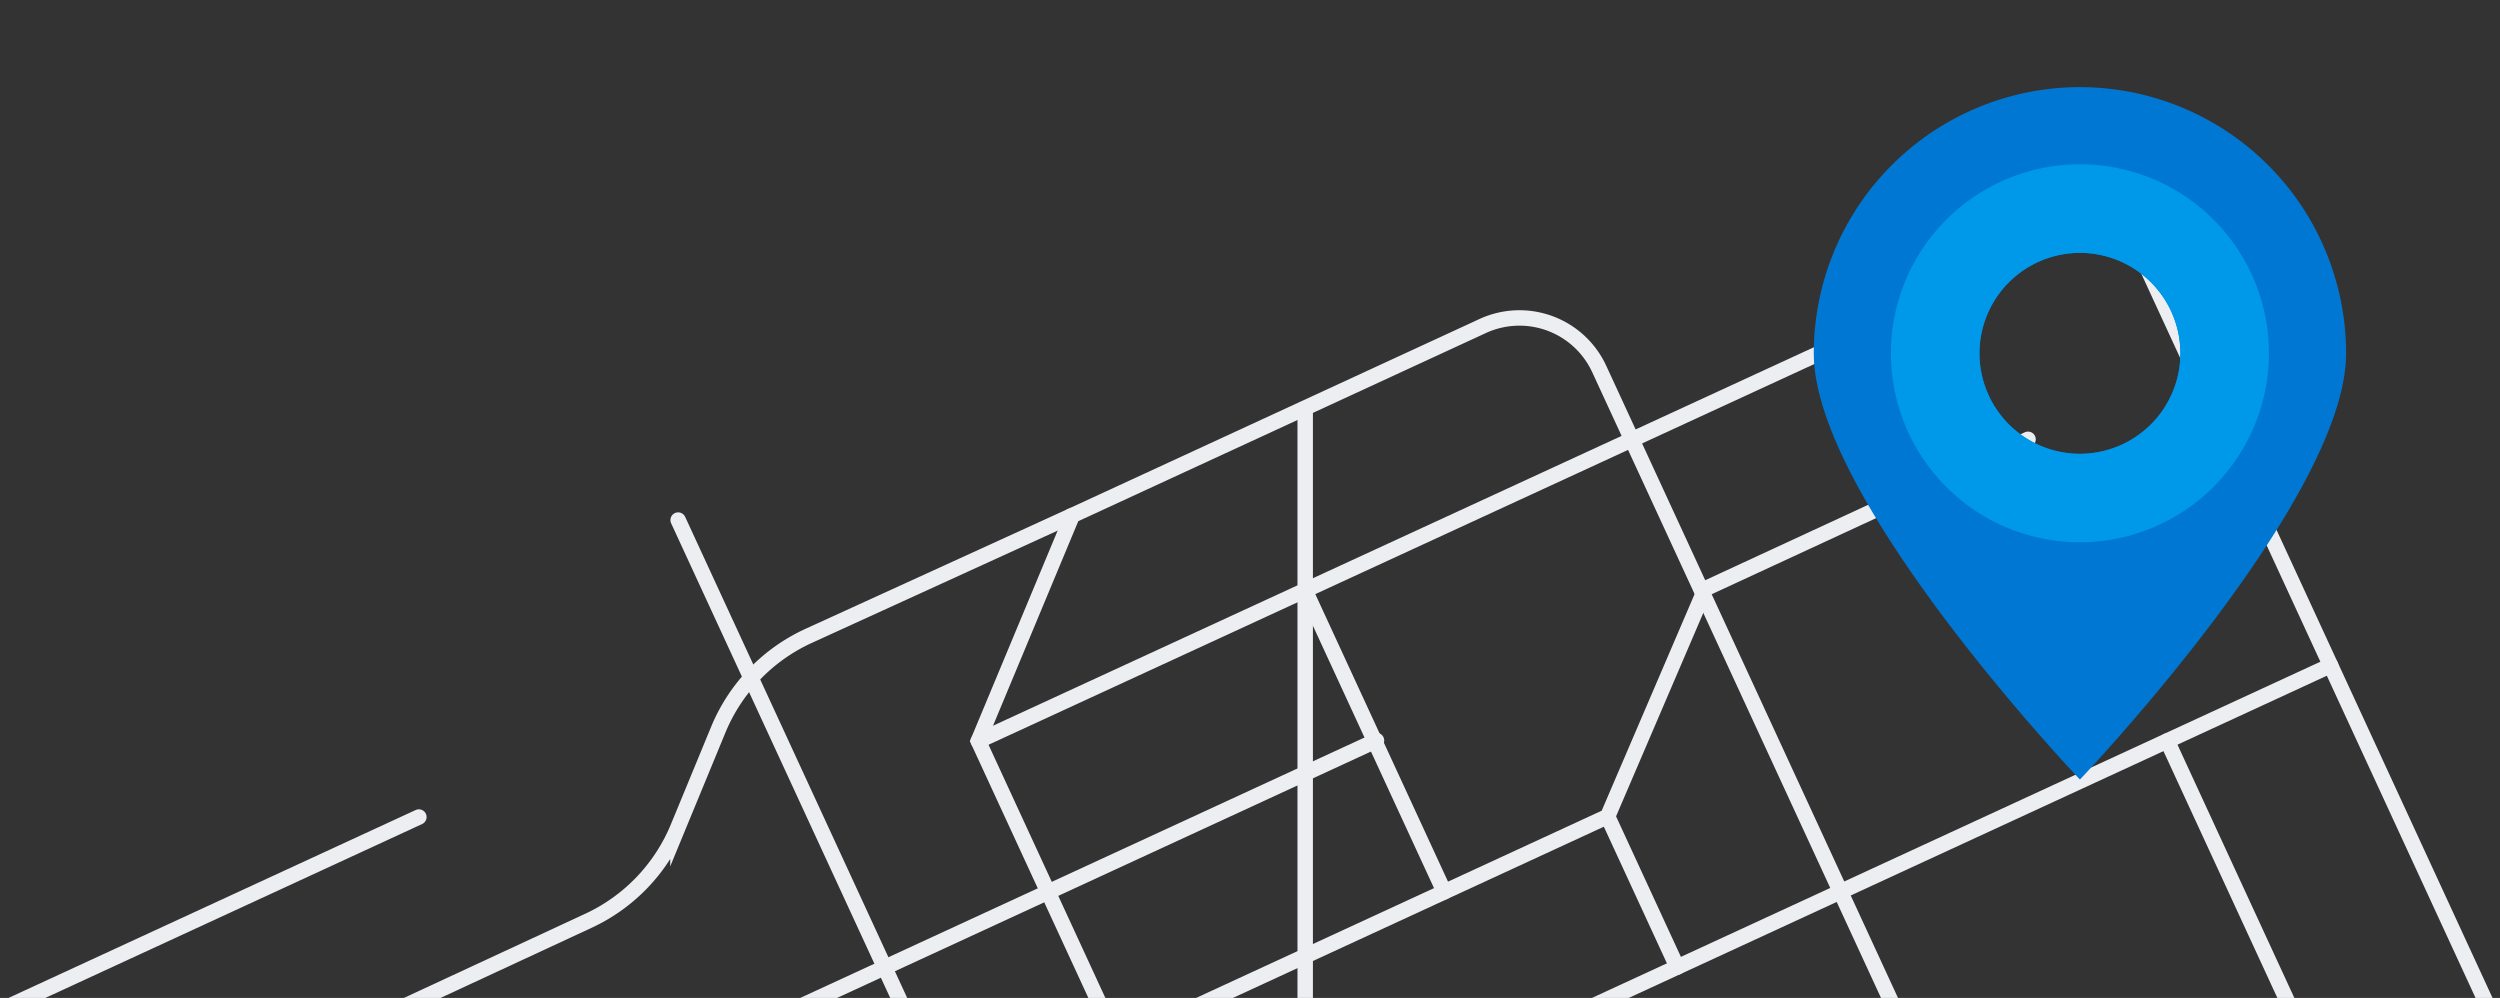 <svg id="Layer_2_drop-down-illustration-about" data-name="Layer 2" xmlns="http://www.w3.org/2000/svg"
    viewBox="0 0 486 194" width="486px" height="194px">
    <rect x="0" y="0" width="486" height="194" fill="#333333" stroke="none"/>
    <defs>
        <style>
            .cls-1 {
                fill: none;
                stroke: #eceef1;
                stroke-linecap: round;
                stroke-miterlimit: 10;
                stroke-width: 3px;
            }

            .cls-2 {
                fill: #0078D3;
            }

            .cls-2,
            .cls-3 {
                fill-rule: evenodd;
            }

            .cls-3 {
                fill: #0098e9;
            }
        </style>
    </defs>
    <title>drop-down-illustration-contact-us</title>
    <polyline class="cls-1" points="487.56 204.1 412.53 41.53 190.18 144.05" />
    <line class="cls-1" x1="453.07" y1="129.37" x2="262.52" y2="217.32" />
    <line class="cls-1" x1="421.31" y1="144.03" x2="460.34" y2="228.6" />
    <polyline class="cls-1" points="217.25 202.7 312.52 158.72 331.51 114.44 394.25 85.4" />
    <line class="cls-1" x1="312.52" y1="158.72" x2="326.04" y2="188.01" />
    <line class="cls-1" x1="280.76" y1="173.38" x2="253.73" y2="114.82" />
    <line class="cls-1" x1="267.59" y1="143.95" x2="140.29" y2="202.7" />
    <line class="cls-1" x1="253.73" y1="79.78" x2="253.73" y2="224.52" />
    <path class="cls-1"
        d="M208.46,100.2l-51.23,23.4a34.56,34.56,0,0,0-17.6,18.26l-7.84,19A34.57,34.57,0,0,1,114.39,179L63.18,202.77" />
    <line class="cls-1" x1="81.43" y1="158.83" x2="-13.77" y2="202.77" />
    <path class="cls-2"
        d="M404.34,16.94A51.76,51.76,0,0,0,352.6,68.69c0,28.57,51.74,82.85,51.74,82.85s51.74-54.28,51.74-82.85A51.76,51.76,0,0,0,404.34,16.94Zm0,71.28a19.53,19.53,0,1,1,19.53-19.53A19.55,19.55,0,0,1,404.34,88.22Z" />
    <path class="cls-3"
        d="M441.08,68.69a36.74,36.74,0,1,0-36.75,36.73A36.79,36.79,0,0,0,441.08,68.69ZM404.34,88.22a19.53,19.53,0,1,1,19.53-19.53A19.55,19.55,0,0,1,404.34,88.22Z" />
    <path class="cls-1" d="M224.1,217.55l-33.92-73.5,18.28-43.85,79.77-36.82a17.08,17.08,0,0,1,22.66,8.35L376.55,214" />
    <line class="cls-1" x1="131.83" y1="101.1" x2="190.71" y2="228.67" />
</svg>